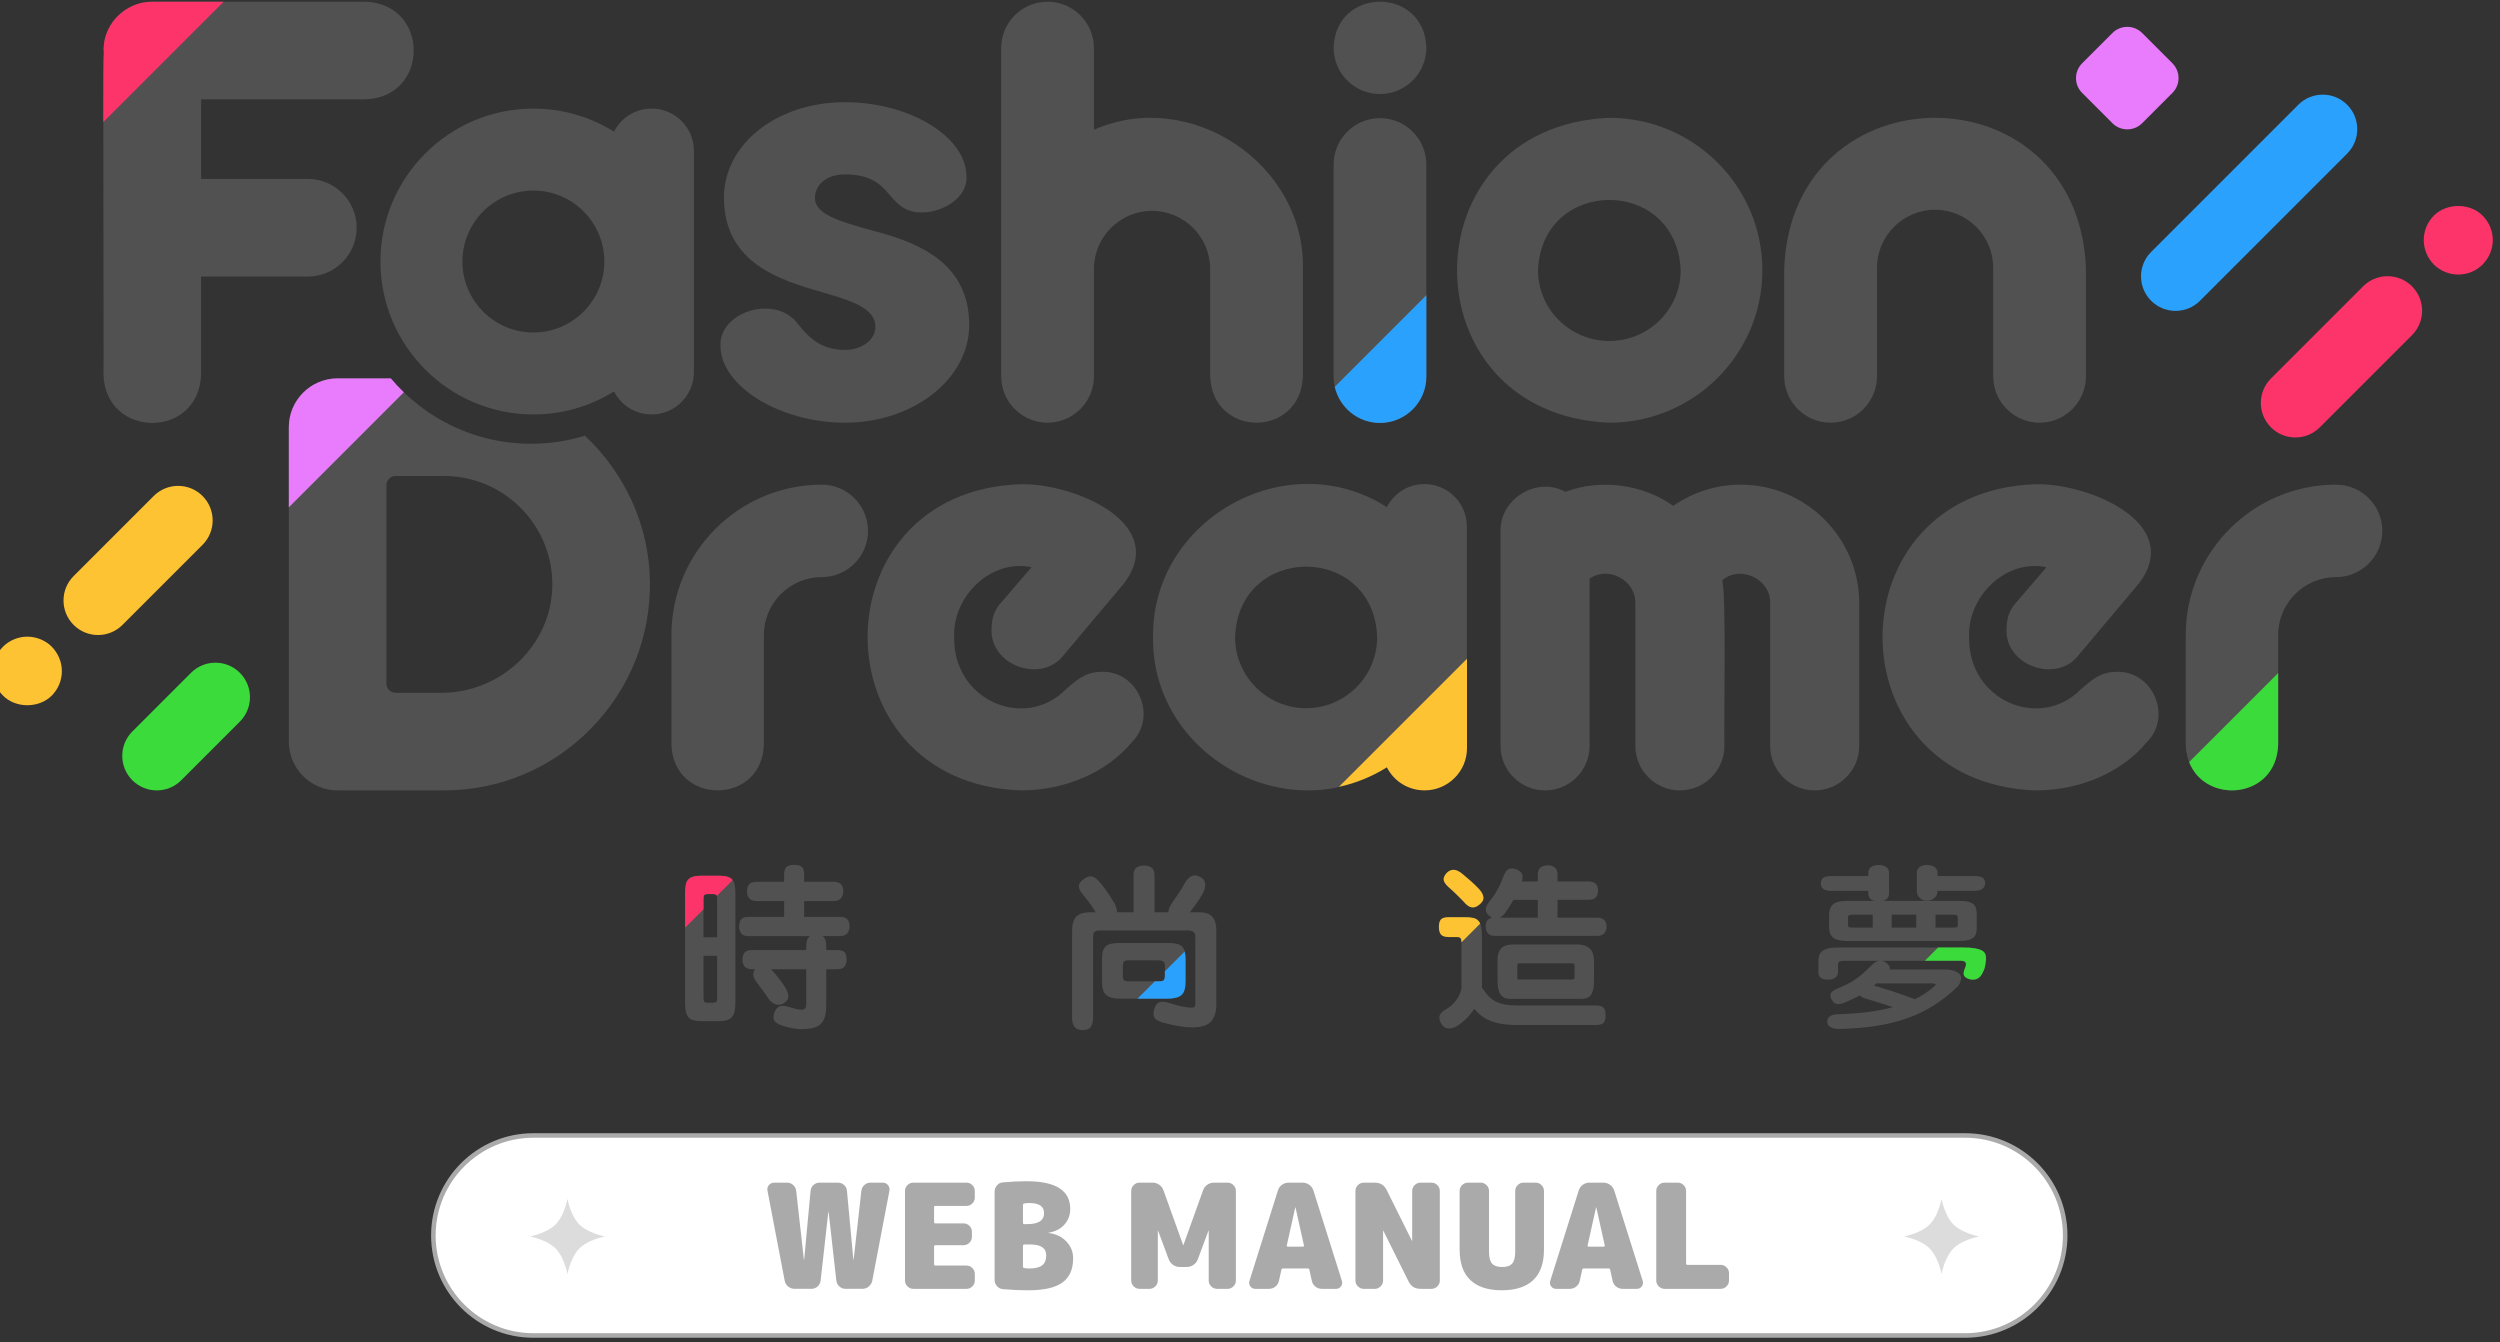 <?xml version="1.0" encoding="utf-8"?>
<!-- Generator: Adobe Illustrator 27.7.0, SVG Export Plug-In . SVG Version: 6.00 Build 0)  -->
<svg version="1.1" id="レイヤー_1" xmlns="http://www.w3.org/2000/svg" xmlns:xlink="http://www.w3.org/1999/xlink" x="0px"
	 y="0px" width="200px" height="107.382px" viewBox="0 0 200 107.382" style="enable-background:new 0 0 200 107.382;"
	 xml:space="preserve">
<rect x="0" y="0" width="200" height="107.382" fill="#333333" stroke="none"/>
<style type="text/css">
	.st0{fill:#FFFFFF;}
	.st1{fill:#AAAAAA;}
	.st2{fill:#DCDCDC;}
	.st3{fill:#515151;}
	.st4{fill:#E97BFD;}
	.st5{fill:#FDC333;}
	.st6{fill:#3ADB3B;}
	.st7{fill:#FD3469;}
	.st8{fill:#2AA2FD;}
</style>
<path class="st0" d="M42.67,106.839c-4.412,0-8-3.589-8-8s3.589-8,8-8h114.545c4.412,0,8.001,3.589,8.001,8c0,4.412-3.589,8-8.001,8
	H42.67z"/>
<path class="st1" d="M157.215,91.02c4.311,0,7.818,3.507,7.818,7.818c0,4.311-3.507,7.818-7.818,7.818H42.67
	c-4.311,0-7.818-3.507-7.818-7.818s3.507-7.818,7.818-7.818H157.215 M157.215,90.657H42.67c-4.519,0-8.182,3.663-8.182,8.182l0,0
	c0,4.519,3.663,8.182,8.182,8.182h114.545c4.519,0,8.182-3.663,8.182-8.182l0,0C165.397,94.32,161.734,90.657,157.215,90.657
	L157.215,90.657z"/>
<g>
	<path class="st1" d="M70.619,94.612c0.17,0,0.31,0.066,0.419,0.198c0.108,0.132,0.147,0.283,0.116,0.454l-1.373,7.191
		c-0.039,0.186-0.132,0.341-0.279,0.465c-0.147,0.124-0.318,0.186-0.512,0.186h-1.35c-0.186,0-0.349-0.062-0.489-0.186
		s-0.221-0.279-0.244-0.465l-0.617-5.504c0-0.008-0.004-0.012-0.012-0.012s-0.012,0.004-0.012,0.012l-0.617,5.504
		c-0.023,0.186-0.105,0.341-0.244,0.465c-0.14,0.124-0.303,0.186-0.489,0.186h-1.35c-0.194,0-0.366-0.062-0.518-0.186
		c-0.151-0.124-0.243-0.279-0.274-0.465l-1.373-7.191c-0.039-0.171-0.002-0.322,0.111-0.454c0.112-0.132,0.254-0.198,0.425-0.198
		h1.024c0.186,0,0.349,0.062,0.489,0.186s0.221,0.279,0.244,0.466l0.617,5.504c0,0.008,0.004,0.012,0.012,0.012
		s0.012-0.004,0.012-0.012l0.512-5.504c0.015-0.186,0.093-0.341,0.233-0.466c0.14-0.124,0.303-0.186,0.489-0.186h1.466
		c0.186,0,0.349,0.062,0.489,0.186s0.217,0.279,0.233,0.466l0.512,5.504c0,0.008,0.004,0.012,0.012,0.012s0.012-0.004,0.012-0.012
		l0.617-5.504c0.023-0.186,0.105-0.341,0.244-0.466c0.14-0.124,0.303-0.186,0.489-0.186H70.619z"/>
	<path class="st1" d="M77.322,94.612c0.178,0,0.333,0.066,0.465,0.198c0.132,0.132,0.198,0.287,0.198,0.465v0.535
		c0,0.178-0.066,0.334-0.198,0.465c-0.132,0.132-0.287,0.198-0.465,0.198h-2.49c-0.07,0-0.105,0.031-0.105,0.093v1.199
		c0,0.07,0.035,0.105,0.105,0.105h2.257c0.178,0,0.333,0.066,0.466,0.198c0.132,0.132,0.198,0.287,0.198,0.465v0.419
		c0,0.178-0.066,0.334-0.198,0.465c-0.132,0.132-0.287,0.198-0.466,0.198h-2.257c-0.07,0-0.105,0.031-0.105,0.093v1.431
		c0,0.07,0.035,0.105,0.105,0.105h2.49c0.178,0,0.333,0.066,0.465,0.198c0.132,0.132,0.198,0.287,0.198,0.466v0.535
		c0,0.179-0.066,0.334-0.198,0.466c-0.132,0.132-0.287,0.198-0.465,0.198h-4.259c-0.179,0-0.334-0.066-0.466-0.198
		c-0.132-0.132-0.198-0.287-0.198-0.466v-7.168c0-0.178,0.066-0.333,0.198-0.465c0.132-0.132,0.287-0.198,0.466-0.198H77.322z"/>
	<path class="st1" d="M83.885,98.638c0.597,0.078,1.074,0.307,1.431,0.687s0.535,0.826,0.535,1.338c0,0.877-0.285,1.523-0.855,1.938
		s-1.488,0.623-2.752,0.623c-0.644,0-1.315-0.031-2.013-0.093c-0.186-0.016-0.343-0.095-0.471-0.238s-0.192-0.312-0.192-0.506
		v-7.052c0-0.186,0.062-0.353,0.186-0.5s0.279-0.229,0.465-0.244c0.659-0.062,1.295-0.093,1.908-0.093
		c2.327,0,3.491,0.737,3.491,2.211c0,0.497-0.157,0.917-0.471,1.263c-0.314,0.345-0.735,0.561-1.263,0.646
		c-0.008,0-0.012,0.004-0.012,0.012C83.873,98.635,83.877,98.638,83.885,98.638z M81.837,96.404v1.42
		c0,0.07,0.035,0.105,0.105,0.105h0.244c0.892,0,1.338-0.291,1.338-0.873c0-0.543-0.388-0.814-1.164-0.814
		c-0.148,0-0.291,0.012-0.431,0.035C81.868,96.292,81.837,96.335,81.837,96.404z M82.36,101.478c0.465,0,0.805-0.085,1.018-0.256
		c0.213-0.17,0.32-0.434,0.32-0.791c0-0.582-0.427-0.873-1.28-0.873h-0.477c-0.07,0-0.105,0.035-0.105,0.105v1.652
		c0,0.07,0.031,0.113,0.093,0.128C82.069,101.466,82.213,101.478,82.36,101.478z"/>
	<path class="st1" d="M98.209,94.612c0.178,0,0.333,0.066,0.465,0.198c0.132,0.132,0.198,0.287,0.198,0.465v7.168
		c0,0.179-0.066,0.334-0.198,0.466c-0.132,0.132-0.287,0.198-0.465,0.198H97.36c-0.179,0-0.334-0.066-0.466-0.198
		c-0.131-0.132-0.197-0.287-0.197-0.466v-3.98c0-0.008-0.004-0.012-0.011-0.012c-0.008,0-0.012,0.004-0.012,0.012l-0.849,2.281
		c-0.07,0.186-0.186,0.336-0.349,0.448c-0.163,0.113-0.346,0.169-0.547,0.169h-0.535c-0.202,0-0.384-0.056-0.547-0.169
		c-0.163-0.112-0.279-0.262-0.349-0.448l-0.849-2.281c0-0.008-0.004-0.012-0.012-0.012s-0.012,0.004-0.012,0.012v3.98
		c0,0.179-0.066,0.334-0.198,0.466c-0.132,0.132-0.287,0.198-0.465,0.198h-0.803c-0.179,0-0.334-0.066-0.466-0.198
		c-0.132-0.132-0.198-0.287-0.198-0.466v-7.168c0-0.178,0.066-0.333,0.198-0.465c0.132-0.132,0.287-0.198,0.466-0.198h1.036
		c0.202,0,0.384,0.056,0.547,0.169c0.163,0.113,0.275,0.262,0.337,0.448l1.571,4.375c0,0.008,0.004,0.012,0.012,0.012
		s0.012-0.004,0.012-0.012l1.571-4.375c0.062-0.186,0.175-0.335,0.337-0.448c0.163-0.112,0.345-0.169,0.547-0.169H98.209z"/>
	<path class="st1" d="M105.074,95.241l2.281,7.238c0.047,0.155,0.021,0.299-0.076,0.431c-0.097,0.132-0.227,0.198-0.39,0.198h-1.14
		c-0.194,0-0.366-0.06-0.518-0.18c-0.151-0.12-0.246-0.273-0.285-0.46l-0.198-0.896c-0.016-0.062-0.054-0.093-0.116-0.093h-1.99
		c-0.078,0-0.12,0.031-0.128,0.093l-0.198,0.896c-0.039,0.186-0.134,0.339-0.285,0.46c-0.151,0.12-0.324,0.18-0.518,0.18h-1.094
		c-0.163,0-0.293-0.066-0.39-0.198c-0.097-0.132-0.122-0.275-0.076-0.431l2.281-7.238c0.054-0.186,0.161-0.338,0.32-0.454
		c0.159-0.116,0.339-0.175,0.541-0.175h1.117c0.194,0,0.37,0.058,0.529,0.175C104.902,94.903,105.012,95.055,105.074,95.241z
		 M103.026,99.732h1.21c0.023,0,0.044-0.01,0.064-0.029c0.019-0.019,0.025-0.041,0.017-0.064l-0.675-3.037
		c0-0.008-0.004-0.012-0.012-0.012s-0.012,0.004-0.012,0.012l-0.675,3.037c-0.008,0.023-0.002,0.045,0.017,0.064
		C102.982,99.723,103.003,99.732,103.026,99.732z"/>
	<path class="st1" d="M114.523,94.612c0.178,0,0.333,0.066,0.465,0.198c0.132,0.132,0.198,0.287,0.198,0.465v7.168
		c0,0.179-0.066,0.334-0.198,0.466c-0.132,0.132-0.287,0.198-0.465,0.198h-0.885c-0.442,0-0.76-0.198-0.954-0.593l-2.013-4.05
		c0-0.008-0.004-0.012-0.012-0.012s-0.012,0.004-0.012,0.012v3.98c0,0.179-0.066,0.334-0.198,0.466
		c-0.132,0.132-0.287,0.198-0.466,0.198h-0.884c-0.179,0-0.334-0.066-0.466-0.198c-0.132-0.132-0.198-0.287-0.198-0.466v-7.168
		c0-0.178,0.066-0.333,0.198-0.465c0.132-0.132,0.287-0.198,0.466-0.198h0.884c0.442,0,0.76,0.198,0.954,0.593l2.013,4.05
		c0,0.008,0.004,0.012,0.012,0.012c0.007,0,0.012-0.004,0.012-0.012v-3.98c0-0.178,0.066-0.333,0.198-0.465
		c0.132-0.132,0.287-0.198,0.465-0.198h0.886C114.523,94.613,114.523,94.612,114.523,94.612z"/>
	<path class="st1" d="M122.854,94.612c0.178,0,0.333,0.066,0.466,0.198c0.132,0.132,0.198,0.287,0.198,0.465v4.689
		c0,1.086-0.287,1.901-0.861,2.444s-1.412,0.814-2.513,0.814s-1.939-0.271-2.513-0.814s-0.861-1.357-0.861-2.444v-4.689
		c0-0.178,0.066-0.333,0.198-0.465c0.132-0.132,0.287-0.198,0.466-0.198h1.024c0.178,0,0.333,0.066,0.465,0.198
		c0.132,0.132,0.198,0.287,0.198,0.465v4.864c0,0.45,0.081,0.766,0.244,0.949c0.163,0.182,0.43,0.273,0.803,0.273
		c0.372,0,0.64-0.091,0.803-0.273s0.244-0.498,0.244-0.949v-4.864c0-0.178,0.066-0.333,0.198-0.465
		c0.132-0.132,0.287-0.198,0.466-0.198H122.854z"/>
	<path class="st1" d="M129.138,95.241l2.281,7.238c0.047,0.155,0.021,0.299-0.076,0.431c-0.097,0.132-0.227,0.198-0.39,0.198h-1.14
		c-0.194,0-0.366-0.06-0.518-0.18c-0.151-0.12-0.246-0.273-0.285-0.46l-0.198-0.896c-0.016-0.062-0.054-0.093-0.116-0.093h-1.99
		c-0.078,0-0.12,0.031-0.128,0.093l-0.198,0.896c-0.039,0.186-0.134,0.339-0.285,0.46c-0.151,0.12-0.324,0.18-0.518,0.18h-1.094
		c-0.163,0-0.293-0.066-0.39-0.198c-0.097-0.132-0.122-0.275-0.076-0.431l2.281-7.238c0.054-0.186,0.161-0.338,0.32-0.454
		c0.159-0.116,0.339-0.175,0.541-0.175h1.117c0.194,0,0.37,0.058,0.529,0.175C128.966,94.903,129.076,95.055,129.138,95.241z
		 M127.09,99.732h1.21c0.023,0,0.044-0.01,0.064-0.029c0.019-0.019,0.025-0.041,0.017-0.064l-0.675-3.037
		c0-0.008-0.004-0.012-0.012-0.012s-0.012,0.004-0.012,0.012l-0.675,3.037c-0.008,0.023-0.002,0.045,0.017,0.064
		C127.045,99.723,127.067,99.732,127.09,99.732z"/>
	<path class="st1" d="M137.656,101.187c0.179,0,0.333,0.066,0.466,0.198c0.132,0.132,0.198,0.287,0.198,0.465v0.593
		c0,0.179-0.066,0.334-0.198,0.466s-0.287,0.198-0.466,0.198h-4.491c-0.179,0-0.334-0.066-0.466-0.198
		c-0.132-0.132-0.198-0.287-0.198-0.466v-7.168c0-0.178,0.066-0.333,0.198-0.465c0.132-0.132,0.287-0.198,0.466-0.198h1.059
		c0.178,0,0.333,0.066,0.465,0.198c0.132,0.132,0.198,0.287,0.198,0.465v5.807c0,0.07,0.035,0.105,0.104,0.105H137.656z"/>
</g>
<path class="st2" d="M46.352,97.962c-0.472-0.472-0.794-1.296-0.955-2.045c-0.16,0.75-0.483,1.574-0.955,2.046
	c-0.472,0.471-1.296,0.794-2.045,0.955c0.75,0.16,1.574,0.483,2.045,0.955c0.472,0.472,0.794,1.296,0.955,2.045
	c0.16-0.75,0.483-1.574,0.954-2.046c0.472-0.472,1.296-0.794,2.045-0.955C47.647,98.757,46.823,98.434,46.352,97.962z"/>
<path class="st2" d="M156.279,97.962c-0.472-0.472-0.794-1.296-0.955-2.045c-0.16,0.75-0.483,1.574-0.955,2.046
	c-0.472,0.471-1.296,0.794-2.045,0.955c0.75,0.16,1.574,0.483,2.045,0.955c0.472,0.472,0.794,1.296,0.955,2.045
	c0.16-0.75,0.483-1.574,0.954-2.046c0.472-0.472,1.296-0.794,2.045-0.955C157.575,98.757,156.751,98.434,156.279,97.962z"/>
<g>
	<g>
		<path class="st3" d="M139.248,38.773c-1.942,0-3.811,0.599-5.389,1.693c-2.367-1.706-5.825-2.192-8.627-1.118
			c-2.263-1.264-5.257,0.546-5.188,3.152c0,0,0,17.17,0,17.17c0,1.967,1.595,3.562,3.562,3.562c1.967,0,3.562-1.595,3.562-3.562
			V46.292c1.499-1.053,3.709,0.135,3.661,1.97c0,0,0,11.407,0,11.407c0,1.967,1.595,3.562,3.562,3.562
			c1.967,0,3.562-1.595,3.562-3.562c-0.059-1.3,0.169-12.236-0.181-13.24c1.464-1.266,3.897-0.101,3.842,1.833
			c0,0,0,11.407,0,11.407c0,1.967,1.595,3.562,3.562,3.562c1.967,0,3.562-1.595,3.562-3.562V48.263
			C148.738,43.03,144.481,38.773,139.248,38.773z"/>
		<path class="st3" d="M65.743,38.773c-6.632,0-12.028,5.396-12.028,12.028v8.766c0.154,4.883,7.24,4.889,7.395,0
			c0,0,0-8.766,0-8.766c0-2.555,2.079-4.634,4.633-4.634c2.039,0,3.698-1.658,3.698-3.697C69.44,40.431,67.782,38.773,65.743,38.773
			z"/>
		<path class="st3" d="M88.104,53.746c-1.367,0.02-1.996,0.709-2.809,1.373c-3.269,3.367-9.048,0.937-8.961-4.138
			c-0.15-3.259,2.94-6.294,6.186-5.603l-2.379,2.772c-0.54,0.553-0.814,1.281-0.814,2.154c-0.165,2.94,4.03,4.427,5.783,2.085
			l4.817-5.725c3.649-4.839-4.098-8.033-8.288-7.923c-16.318,0.546-16.298,23.902-0.001,24.492c3.572,0.004,6.913-1.446,8.907-3.856
			C92.62,57.336,91.036,53.634,88.104,53.746z"/>
		<path class="st3" d="M169.3,53.746c-1.367,0.02-1.996,0.709-2.809,1.373c-3.269,3.367-9.048,0.937-8.961-4.138
			c-0.15-3.259,2.94-6.294,6.186-5.603l-2.379,2.772c-0.54,0.553-0.814,1.281-0.814,2.154c-0.165,2.94,4.03,4.427,5.783,2.085
			l4.817-5.725c3.649-4.839-4.097-8.033-8.288-7.923c-16.318,0.546-16.298,23.902-0.002,24.492c3.572,0.004,6.913-1.446,8.907-3.856
			C173.816,57.336,172.233,53.634,169.3,53.746z"/>
		<g>
			<path class="st3" d="M46.791,34.854c-1.364,0.42-2.812,0.648-4.313,0.648c-4.499,0-8.527-2.038-11.213-5.233H27.01
				c-2.153,0-3.904,1.751-3.904,3.904v25.155c0,2.153,1.752,3.904,3.904,3.904h8.503c4.442,0,8.611-1.748,11.738-4.922
				c3.125-3.173,4.809-7.37,4.742-11.815C51.923,41.929,49.928,37.805,46.791,34.854z M35.317,55.424h-3.667
				c-0.406,0-0.737-0.331-0.737-0.737V38.814c0-0.406,0.33-0.736,0.737-0.736h3.863c2.361,0,4.571,0.937,6.221,2.635
				c1.649,1.7,2.519,3.937,2.449,6.301C44.045,51.651,40.068,55.424,35.317,55.424z"/>
			<g>
				<path class="st4" d="M31.265,30.27H27.01c-2.153,0-3.904,1.751-3.904,3.904v6.411l9.2-9.2
					C31.94,31.031,31.592,30.659,31.265,30.27z"/>
			</g>
		</g>
		<g>
			<path class="st3" d="M113.962,38.727c-1.292,0-2.445,0.723-3.015,1.844c-7.954-5.1-18.826,0.945-18.703,10.402
				c-0.123,9.456,10.75,15.504,18.703,10.402c1.563,3.125,6.421,1.979,6.402-1.543c0,0,0-17.72,0-17.72
				C117.348,40.246,115.829,38.727,113.962,38.727z M104.49,56.657c-3.134,0-5.683-2.55-5.683-5.684
				c0.267-7.522,11.101-7.519,11.367,0C110.174,54.107,107.624,56.657,104.49,56.657z"/>
			<g>
				<path class="st5" d="M113.97,63.23c1.869,0,3.389-1.52,3.389-3.389v-7.139l-10.242,10.242c1.352-0.296,2.647-0.819,3.835-1.559
					C111.523,62.507,112.676,63.23,113.97,63.23z"/>
			</g>
		</g>
		<g>
			<path class="st3" d="M186.886,38.773c-6.632,0-12.028,5.396-12.028,12.028v8.766c0.154,4.883,7.24,4.889,7.395,0
				c0,0,0-8.766,0-8.766c0-2.555,2.079-4.634,4.633-4.634c2.039,0,3.698-1.658,3.698-3.697
				C190.584,40.431,188.926,38.773,186.886,38.773z"/>
			<g>
				<path class="st6" d="M182.253,59.567c0,0,0-3.193,0-5.726l-7.121,7.121C176.452,64.392,182.114,63.934,182.253,59.567z"/>
			</g>
		</g>
		<g>
			<path class="st3" d="M28.534,18.219c0-2.154-1.751-3.905-3.903-3.905h-8.543V7.945H29.23c5.155-0.162,5.161-7.644,0-7.808
				c0,0-17.046,0-17.046,0C9.965,0.126,8.106,2.058,8.305,4.285C8.21,4.624,8.32,29.635,8.279,29.966
				c0.162,5.154,7.644,5.162,7.808,0c0,0,0-7.843,0-7.843h8.543C26.783,22.123,28.534,20.372,28.534,18.219z"/>
			<g>
				<path class="st7" d="M12.184,0.137C9.965,0.126,8.106,2.058,8.305,4.285c-0.028,0.1-0.038,2.349-0.04,5.477l9.625-9.625
					C14.751,0.137,12.184,0.137,12.184,0.137z"/>
			</g>
		</g>
		<path class="st3" d="M163.165,33.816c2.046,0,3.71-1.664,3.71-3.709v-8.676c-0.662-16.008-23.476-16.007-24.137,0
			c0,0,0,8.676,0,8.676c0,2.045,1.664,3.709,3.71,3.709c2.046,0,3.71-1.664,3.71-3.709v-8.676c0-2.563,2.085-4.649,4.649-4.649
			c2.563,0,4.65,2.086,4.65,4.649v8.676C159.456,32.152,161.119,33.816,163.165,33.816z"/>
		<path class="st3" d="M83.804,33.816c2.046,0,3.71-1.664,3.71-3.71v-8.588c0-2.563,2.085-4.649,4.649-4.649
			c2.563,0,4.65,2.086,4.65,4.649v8.588c0.085,2.45,1.893,3.707,3.703,3.71c1.814,0.003,3.629-1.251,3.716-3.71c0,0,0-8.588,0-8.588
			c0.185-8.435-9.048-14.531-16.718-11.135V3.846c0-2.045-1.664-3.709-3.709-3.709c-2.046,0-3.71,1.664-3.71,3.709v17.667
			c-0.001,0.005,0,8.588,0,8.594C80.094,32.152,81.758,33.816,83.804,33.816z"/>
		<path class="st3" d="M140.991,21.621c0-6.724-5.493-12.195-12.244-12.195c-16.245,0.671-16.24,23.722,0,24.39
			C135.498,33.816,140.991,28.345,140.991,21.621z M128.747,27.278c-3.147,0-5.707-2.537-5.707-5.657
			c0.313-7.504,11.102-7.502,11.414,0C134.453,24.741,131.893,27.278,128.747,27.278z"/>
		<path class="st3" d="M52.132,33.155c-1.291,0-2.442-0.722-3.012-1.842c-1.936,1.206-4.156,1.842-6.45,1.842
			c-6.746,0-12.234-5.488-12.234-12.234c0-6.745,5.488-12.233,12.234-12.233c2.294,0,4.514,0.636,6.45,1.842
			c0.57-1.12,1.721-1.842,3.012-1.842c1.865,0,3.383,1.517,3.383,3.382v17.702C55.514,31.637,53.997,33.155,52.132,33.155z
			 M42.67,15.244c-3.131,0-5.677,2.547-5.677,5.677c0,3.131,2.546,5.678,5.677,5.678s5.678-2.547,5.678-5.678
			C48.348,17.791,45.801,15.244,42.67,15.244z"/>
		<g>
			<path class="st3" d="M110.398,33.834c2.045,0,3.709-1.664,3.709-3.709V13.16c0-2.045-1.664-3.709-3.709-3.709
				c-2.046,0-3.71,1.664-3.71,3.709v16.965C106.688,32.17,108.352,33.834,110.398,33.834z"/>
			<path class="st3" d="M110.398,7.524c2.049,0,3.71-1.661,3.71-3.71c-0.151-4.904-7.269-4.902-7.419,0
				C106.688,5.863,108.349,7.524,110.398,7.524z"/>
			<g>
				<path class="st8" d="M110.398,33.834c2.045,0,3.709-1.664,3.709-3.709v-6.506l-7.325,7.325
					C107.157,32.596,108.634,33.834,110.398,33.834z"/>
			</g>
		</g>
		<path class="st3" d="M67.587,33.816c-5.207,0-9.948-2.933-9.948-6.153c-0.029-0.684,0.235-1.334,0.765-1.868
			c0.689-0.694,1.739-1.108,2.812-1.108c1.092,0,2.011,0.426,2.59,1.198c0.767,0.934,1.731,2.109,3.782,2.109
			c1.371,0,2.446-0.812,2.446-1.848c0-1.446-1.824-2.076-4.209-2.751c-3.339-0.969-7.908-2.295-7.908-7.595
			c0-4.276,4.248-7.625,9.671-7.625c5.182,0,9.727,2.768,9.727,5.923c0.049,0.6-0.187,1.203-0.682,1.721
			c-0.684,0.715-1.812,1.177-2.872,1.177c-1.004,0-1.59-0.303-2.332-1.111c-0.739-0.804-1.369-1.933-3.842-1.933
			c-1.567,0-2.389,0.93-2.389,1.848c-0.049,1.287,1.808,1.887,4.646,2.658c3.802,0.984,7.693,2.652,7.693,7.551
			C77.535,30.313,73.072,33.816,67.587,33.816z"/>
	</g>
	<g>
		<g>
			<path class="st3" d="M95.866,72.98c0.532,0,0.906,0.12,1.12,0.36c0.215,0.24,0.322,0.609,0.322,1.107v5.883
				c0,0.616-0.142,1.08-0.427,1.393c-0.285,0.312-0.787,0.469-1.506,0.469c-0.299,0-0.644-0.032-1.036-0.095
				c-0.392-0.063-0.84-0.163-1.345-0.299c-0.327-0.1-0.539-0.227-0.637-0.381c-0.098-0.154-0.105-0.376-0.021-0.665
				c0.074-0.272,0.191-0.453,0.35-0.544c0.159-0.091,0.425-0.086,0.798,0.014c0.448,0.145,0.822,0.247,1.12,0.306
				c0.299,0.059,0.541,0.088,0.728,0.088c0.112,0,0.189-0.025,0.231-0.074c0.042-0.05,0.063-0.12,0.063-0.211v-5.38
				c0-0.181-0.047-0.312-0.14-0.394c-0.093-0.082-0.271-0.122-0.532-0.122h-6.919c-0.215,0-0.367,0.032-0.455,0.095
				s-0.133,0.204-0.133,0.421v6.467c0,0.308-0.061,0.551-0.182,0.727c-0.122,0.176-0.341,0.265-0.659,0.265
				c-0.299,0-0.514-0.089-0.644-0.265c-0.131-0.176-0.196-0.419-0.196-0.727v-6.969c0-0.498,0.108-0.867,0.322-1.107
				c0.215-0.24,0.602-0.36,1.163-0.36h0.406c-0.187-0.307-0.355-0.561-0.504-0.761c-0.15-0.199-0.304-0.394-0.462-0.584
				c-0.252-0.29-0.381-0.534-0.385-0.734c-0.005-0.199,0.128-0.394,0.399-0.584c0.243-0.172,0.458-0.24,0.644-0.204
				c0.187,0.036,0.392,0.186,0.616,0.449c0.187,0.209,0.367,0.435,0.539,0.679c0.173,0.244,0.39,0.584,0.651,1.019
				c0.149,0.281,0.219,0.521,0.21,0.72h1.317v-2.948c0-0.308,0.077-0.516,0.231-0.625c0.154-0.108,0.357-0.163,0.609-0.163
				c0.233,0,0.432,0.055,0.595,0.163c0.163,0.109,0.245,0.317,0.245,0.625v2.948h1.106c0-0.118,0.028-0.24,0.084-0.367
				c0.056-0.127,0.131-0.258,0.224-0.394c0.205-0.299,0.387-0.566,0.546-0.801c0.159-0.236,0.308-0.485,0.449-0.747
				c0.159-0.299,0.35-0.496,0.574-0.591c0.224-0.095,0.453-0.065,0.687,0.089c0.224,0.108,0.35,0.281,0.378,0.516
				c0.028,0.236-0.038,0.503-0.196,0.801c-0.14,0.254-0.296,0.503-0.469,0.747c-0.173,0.244-0.357,0.494-0.553,0.747H95.866z
				 M94.844,78.536c0,0.525-0.112,0.883-0.336,1.073c-0.224,0.19-0.602,0.285-1.135,0.285h-3.74c-0.532,0-0.91-0.095-1.134-0.285
				c-0.224-0.19-0.336-0.548-0.336-1.073v-1.861c0-0.254,0.028-0.462,0.084-0.625s0.142-0.29,0.259-0.381s0.268-0.152,0.455-0.183
				c0.187-0.032,0.411-0.048,0.672-0.048h3.74c0.261,0,0.485,0.016,0.672,0.048c0.187,0.032,0.338,0.093,0.455,0.183
				c0.117,0.091,0.203,0.217,0.259,0.381c0.056,0.163,0.084,0.371,0.084,0.625V78.536z M93.191,77.232
				c0-0.154-0.047-0.261-0.14-0.319c-0.093-0.059-0.229-0.088-0.406-0.088H90.25c-0.168,0-0.28,0.036-0.336,0.108
				c-0.056,0.073-0.084,0.195-0.084,0.367v0.747c0,0.19,0.033,0.315,0.098,0.374s0.205,0.088,0.42,0.088h2.339
				c0.215,0,0.352-0.032,0.413-0.095c0.061-0.063,0.091-0.195,0.091-0.394V77.232z"/>
			<g>
				<path class="st8" d="M93.191,78.02c0,0.199-0.03,0.331-0.091,0.394c-0.061,0.064-0.199,0.095-0.413,0.095h-0.304l-1.386,1.386
					h2.376c0.532,0,0.91-0.095,1.134-0.285c0.224-0.19,0.336-0.548,0.336-1.073v-1.861c0-0.223-0.026-0.405-0.069-0.558
					l-1.584,1.584V78.02z"/>
			</g>
		</g>
		<g>
			<path class="st3" d="M128.444,81.213c0,0.308-0.056,0.516-0.168,0.625c-0.112,0.108-0.322,0.163-0.63,0.163h-6.219
				c-0.495,0-0.922-0.03-1.281-0.088c-0.36-0.059-0.675-0.145-0.946-0.258c-0.271-0.114-0.506-0.249-0.707-0.408
				c-0.201-0.159-0.385-0.338-0.553-0.537c-0.374,0.571-0.826,1.023-1.358,1.359c-0.243,0.153-0.479,0.224-0.707,0.21
				c-0.229-0.014-0.409-0.125-0.539-0.333c-0.159-0.235-0.217-0.453-0.175-0.652c0.042-0.199,0.24-0.398,0.596-0.597
				c0.14-0.082,0.28-0.188,0.42-0.319c0.14-0.131,0.266-0.278,0.378-0.442s0.201-0.33,0.266-0.503
				c0.065-0.172,0.098-0.34,0.098-0.503v-3.559c0-0.154-0.026-0.261-0.077-0.319c-0.051-0.059-0.147-0.088-0.287-0.088h-0.644
				c-0.308,0-0.518-0.066-0.63-0.197c-0.112-0.131-0.168-0.337-0.168-0.618c0-0.281,0.056-0.48,0.168-0.598
				c0.112-0.118,0.322-0.176,0.63-0.176h1.302c0.261,0,0.479,0.02,0.652,0.061c0.172,0.04,0.31,0.118,0.413,0.231
				c0.102,0.114,0.175,0.27,0.217,0.469c0.042,0.199,0.063,0.453,0.063,0.761v3.722c0,0.073,0,0.138,0,0.197
				s-0.005,0.115-0.014,0.17c0.187,0.29,0.371,0.528,0.553,0.713c0.182,0.185,0.383,0.333,0.602,0.441
				c0.22,0.109,0.467,0.186,0.743,0.231c0.275,0.045,0.604,0.068,0.987,0.068h6.219c0.308,0,0.518,0.059,0.63,0.176
				C128.388,80.733,128.444,80.932,128.444,81.213z M118.317,72.396c-0.215,0.172-0.422,0.233-0.623,0.183
				c-0.201-0.05-0.409-0.206-0.623-0.469c-0.112-0.118-0.215-0.221-0.308-0.312c-0.093-0.09-0.184-0.181-0.273-0.272
				s-0.185-0.181-0.287-0.272c-0.103-0.091-0.22-0.195-0.35-0.312c-0.205-0.19-0.324-0.369-0.357-0.537
				c-0.033-0.167,0.049-0.36,0.245-0.577c0.168-0.163,0.35-0.245,0.546-0.245c0.196,0,0.425,0.104,0.686,0.312
				c0.261,0.217,0.493,0.414,0.693,0.591c0.201,0.177,0.422,0.392,0.665,0.646c0.205,0.227,0.319,0.444,0.343,0.652
				c0.023,0.208-0.1,0.417-0.371,0.625L118.317,72.396z M127.813,73.414c0.224,0,0.399,0.064,0.525,0.19
				c0.126,0.127,0.189,0.308,0.189,0.544c0,0.217-0.063,0.392-0.189,0.523c-0.126,0.131-0.301,0.197-0.525,0.197h-8.291
				c-0.196,0-0.357-0.068-0.483-0.204c-0.126-0.136-0.189-0.317-0.189-0.543c0-0.408,0.173-0.639,0.518-0.693
				c-0.028-0.018-0.056-0.034-0.084-0.048c-0.028-0.013-0.056-0.034-0.084-0.061c-0.196-0.153-0.308-0.324-0.336-0.509
				s0.065-0.41,0.28-0.673c0.131-0.163,0.248-0.319,0.35-0.469c0.103-0.149,0.199-0.303,0.287-0.462
				c0.089-0.158,0.173-0.326,0.252-0.503c0.079-0.176,0.156-0.369,0.231-0.577c0.121-0.317,0.266-0.516,0.434-0.598
				c0.168-0.081,0.378-0.072,0.63,0.027c0.243,0.1,0.39,0.231,0.441,0.394c0.051,0.163,0.044,0.353-0.021,0.57h1.275v-0.53
				c0-0.28,0.074-0.477,0.224-0.591c0.149-0.113,0.341-0.17,0.574-0.17c0.224,0,0.411,0.057,0.56,0.17
				c0.149,0.114,0.224,0.311,0.224,0.591v0.53h2.479c0.243,0,0.429,0.057,0.56,0.17c0.131,0.114,0.196,0.301,0.196,0.564
				c0,0.489-0.252,0.733-0.756,0.733h-2.479v1.426H127.813z M127.519,78.468c0,0.517-0.077,0.886-0.231,1.107
				c-0.154,0.222-0.409,0.333-0.763,0.333h-5.714c-0.355,0-0.612-0.118-0.77-0.353c-0.159-0.235-0.238-0.611-0.238-1.128v-1.644
				c0-0.253,0.035-0.46,0.105-0.618c0.07-0.159,0.163-0.283,0.28-0.374s0.252-0.152,0.406-0.183s0.32-0.048,0.497-0.048h5.154
				c0.355,0,0.656,0.1,0.903,0.299c0.247,0.199,0.371,0.552,0.371,1.06V78.468z M120.516,72.885c-0.168,0.263-0.35,0.44-0.546,0.53
				h3.053v-1.426h-1.947c-0.074,0.136-0.156,0.274-0.245,0.415C120.743,72.543,120.638,72.704,120.516,72.885z M121.385,78.143
				c0,0.1,0.009,0.161,0.028,0.183c0.018,0.023,0.051,0.034,0.098,0.034h4.272c0.084,0,0.135-0.018,0.154-0.055
				c0.019-0.036,0.028-0.104,0.028-0.204v-0.815c0-0.081-0.009-0.138-0.028-0.17c-0.019-0.032-0.07-0.048-0.154-0.048h-4.244
				c-0.065,0-0.108,0.014-0.126,0.041c-0.019,0.027-0.028,0.1-0.028,0.217V78.143z"/>
			<g>
				<path class="st5" d="M118.675,71.784c-0.023-0.208-0.138-0.426-0.343-0.652c-0.243-0.254-0.465-0.469-0.665-0.646
					c-0.201-0.176-0.432-0.374-0.693-0.591c-0.261-0.208-0.49-0.312-0.686-0.312c-0.196,0-0.378,0.082-0.546,0.245
					c-0.196,0.217-0.278,0.41-0.245,0.577c0.033,0.168,0.152,0.346,0.357,0.537c0.131,0.118,0.247,0.222,0.35,0.312
					c0.102,0.091,0.198,0.181,0.287,0.272c0.089,0.091,0.18,0.182,0.273,0.272c0.093,0.091,0.196,0.195,0.308,0.312
					c0.215,0.263,0.422,0.419,0.623,0.469c0.201,0.05,0.409-0.011,0.623-0.183l-0.014,0.014
					C118.574,72.201,118.698,71.993,118.675,71.784z"/>
				<path class="st5" d="M118.276,73.666c-0.103-0.113-0.241-0.19-0.413-0.231c-0.173-0.041-0.39-0.061-0.651-0.061h-1.302
					c-0.308,0-0.518,0.059-0.63,0.176c-0.112,0.118-0.168,0.317-0.168,0.598c0,0.281,0.056,0.487,0.168,0.618
					c0.112,0.131,0.322,0.197,0.63,0.197h0.644c0.14,0,0.236,0.029,0.287,0.088c0.051,0.059,0.077,0.165,0.077,0.319v0.016
					l1.497-1.497C118.376,73.803,118.331,73.727,118.276,73.666z"/>
			</g>
		</g>
		<g>
			<path class="st3" d="M58.832,80.194c0,0.281-0.021,0.517-0.063,0.707c-0.042,0.191-0.115,0.345-0.217,0.463
				c-0.103,0.118-0.241,0.202-0.414,0.252c-0.173,0.05-0.386,0.075-0.638,0.075h-1.375c-0.262,0-0.477-0.023-0.645-0.068
				c-0.168-0.046-0.302-0.125-0.4-0.238c-0.098-0.113-0.168-0.268-0.21-0.463c-0.042-0.195-0.063-0.438-0.063-0.728v-8.709
				c0-0.272,0.016-0.499,0.049-0.68c0.033-0.181,0.098-0.327,0.196-0.436c0.098-0.109,0.232-0.188,0.4-0.238
				c0.168-0.05,0.393-0.075,0.673-0.075h1.375c0.281,0,0.507,0.025,0.68,0.075c0.173,0.05,0.309,0.131,0.407,0.245
				c0.098,0.114,0.163,0.261,0.196,0.442c0.033,0.181,0.049,0.404,0.049,0.667V80.194z M56.279,74.983h1.094v-3.075
				c0-0.154-0.021-0.256-0.063-0.306c-0.042-0.05-0.129-0.075-0.26-0.075h-0.449c-0.122,0-0.206,0.025-0.253,0.075
				c-0.047,0.05-0.07,0.152-0.07,0.306V74.983z M57.373,76.466h-1.094v3.374c0,0.154,0.023,0.256,0.07,0.306
				c0.047,0.05,0.131,0.075,0.253,0.075h0.435c0.131,0,0.22-0.025,0.266-0.075c0.047-0.05,0.07-0.152,0.07-0.306V76.466z
				 M62.76,80.222c-0.243,0.163-0.477,0.206-0.702,0.129c-0.224-0.077-0.412-0.224-0.561-0.442
				c-0.094-0.136-0.175-0.254-0.245-0.354c-0.07-0.1-0.14-0.197-0.21-0.292c-0.07-0.095-0.145-0.195-0.224-0.299
				c-0.08-0.104-0.175-0.234-0.288-0.388c-0.159-0.218-0.248-0.408-0.267-0.571c-0.019-0.163,0.033-0.318,0.154-0.463h-0.252
				c-0.271,0-0.468-0.075-0.589-0.224c-0.122-0.15-0.182-0.329-0.182-0.538c0-0.227,0.054-0.413,0.161-0.558
				c0.107-0.145,0.311-0.218,0.61-0.218H64.5v-0.327c0-0.39,0.103-0.653,0.309-0.789h-4.924c-0.29,0-0.489-0.075-0.596-0.224
				c-0.108-0.15-0.161-0.329-0.161-0.538c0-0.227,0.049-0.413,0.147-0.558c0.098-0.145,0.302-0.218,0.61-0.218h2.848v-1.266H60.53
				c-0.271,0-0.468-0.075-0.589-0.225c-0.122-0.15-0.182-0.329-0.182-0.537c0-0.227,0.054-0.413,0.161-0.558
				c0.107-0.145,0.311-0.218,0.61-0.218h2.202v-0.612c0-0.29,0.068-0.488,0.204-0.592c0.135-0.104,0.339-0.157,0.61-0.157
				c0.262,0,0.458,0.052,0.589,0.157c0.131,0.104,0.196,0.302,0.196,0.592v0.612h2.357c0.271,0,0.468,0.064,0.589,0.191
				c0.122,0.127,0.182,0.322,0.182,0.585c0,0.209-0.061,0.388-0.182,0.537c-0.122,0.15-0.318,0.225-0.589,0.225h-2.357v1.266h2.862
				c0.271,0,0.468,0.063,0.589,0.19c0.121,0.127,0.182,0.322,0.182,0.585c0,0.209-0.061,0.388-0.182,0.538
				c-0.122,0.15-0.318,0.224-0.589,0.224h-1.389c0.196,0.127,0.295,0.39,0.295,0.789v0.327h0.856c0.299,0,0.502,0.057,0.61,0.17
				c0.107,0.114,0.161,0.315,0.161,0.605c0,0.209-0.054,0.388-0.161,0.538c-0.108,0.15-0.311,0.224-0.61,0.224h-0.856v2.885
				c0,0.363-0.035,0.664-0.105,0.905c-0.07,0.24-0.182,0.435-0.337,0.585c-0.155,0.15-0.358,0.256-0.61,0.32
				c-0.252,0.064-0.566,0.095-0.94,0.095c-0.168,0-0.365-0.016-0.589-0.047c-0.225-0.032-0.515-0.102-0.87-0.211
				c-0.402-0.127-0.643-0.282-0.722-0.463c-0.079-0.181-0.058-0.413,0.063-0.694c0.103-0.218,0.236-0.356,0.4-0.415
				c0.164-0.059,0.409-0.039,0.736,0.061c0.29,0.09,0.524,0.152,0.702,0.184c0.178,0.032,0.316,0.039,0.414,0.021
				c0.098-0.018,0.166-0.064,0.203-0.136c0.037-0.073,0.056-0.172,0.056-0.299v-2.79h-2.82l0.084,0.082
				c0.131,0.145,0.245,0.277,0.343,0.395c0.098,0.118,0.189,0.231,0.274,0.34c0.084,0.109,0.163,0.22,0.238,0.333
				c0.075,0.114,0.154,0.238,0.238,0.374c0.131,0.227,0.201,0.438,0.21,0.633C63.078,79.893,62.975,80.067,62.76,80.222z"/>
			<g>
				<path class="st7" d="M56.279,71.907c0-0.154,0.023-0.256,0.07-0.306c0.047-0.05,0.131-0.075,0.253-0.075h0.449
					c0.131,0,0.217,0.025,0.26,0.075c0.015,0.018,0.027,0.042,0.037,0.073l1.265-1.265c-0.008-0.011-0.017-0.022-0.025-0.032
					c-0.098-0.114-0.234-0.195-0.407-0.245c-0.173-0.05-0.4-0.075-0.68-0.075h-1.375c-0.281,0-0.505,0.025-0.673,0.075
					c-0.168,0.05-0.302,0.129-0.4,0.238c-0.098,0.109-0.164,0.254-0.196,0.436c-0.033,0.182-0.049,0.408-0.049,0.68v2.729
					l1.473-1.473V71.907z"/>
			</g>
		</g>
		<g>
			<path class="st3" d="M146.495,71.268h2.97v0.204c0,0.163,0.044,0.295,0.133,0.394c0.089,0.1,0.208,0.168,0.358,0.204h-2.184
				c-0.552,0-0.931,0.093-1.136,0.279c-0.206,0.186-0.308,0.479-0.308,0.878v0.993c0,0.345,0.107,0.608,0.323,0.789
				c0.215,0.182,0.589,0.272,1.122,0.272h8.922c0.299,0,0.542-0.023,0.73-0.068c0.187-0.045,0.334-0.113,0.442-0.204
				c0.107-0.09,0.18-0.202,0.217-0.333c0.037-0.131,0.056-0.288,0.056-0.469v-1.061c0-0.181-0.019-0.34-0.056-0.476
				c-0.037-0.136-0.108-0.247-0.21-0.334c-0.103-0.086-0.248-0.152-0.435-0.197c-0.187-0.046-0.435-0.068-0.743-0.068h-6.078
				c0.336-0.073,0.505-0.272,0.505-0.599v-1.633c0-0.218-0.077-0.378-0.232-0.483c-0.154-0.104-0.353-0.156-0.596-0.156
				c-0.243,0-0.442,0.052-0.597,0.156c-0.154,0.104-0.231,0.265-0.231,0.483v0.245h-2.97c-0.3,0-0.512,0.048-0.638,0.143
				s-0.19,0.247-0.19,0.456C145.667,71.073,145.942,71.268,146.495,71.268z M154.841,73.173h1.375c0.168,0,0.278,0.016,0.33,0.048
				c0.051,0.032,0.077,0.098,0.077,0.197v0.558c0,0.109-0.023,0.174-0.07,0.197c-0.047,0.023-0.159,0.034-0.336,0.034h-1.375V73.173
				z M151.334,73.173h1.964v1.034h-1.964V73.173z M149.819,73.173v1.034h-1.571c-0.178,0-0.29-0.011-0.336-0.034
				c-0.047-0.023-0.07-0.088-0.07-0.197v-0.558c0-0.1,0.028-0.166,0.084-0.197s0.164-0.048,0.323-0.048H149.819z"/>
			<path class="st3" d="M153.345,71.268c0,0.227,0.077,0.415,0.232,0.565c0.154,0.15,0.344,0.225,0.568,0.225
				c0.243,0,0.446-0.075,0.61-0.225c0.164-0.15,0.246-0.338,0.246-0.565h2.982c0.262,0,0.465-0.054,0.61-0.163
				c0.145-0.109,0.217-0.259,0.217-0.449c0-0.218-0.07-0.367-0.21-0.449c-0.14-0.081-0.346-0.122-0.617-0.122h-2.982v-0.245
				c0-0.218-0.082-0.378-0.246-0.483c-0.163-0.104-0.367-0.156-0.61-0.156c-0.225,0-0.414,0.052-0.568,0.156
				c-0.154,0.104-0.232,0.265-0.232,0.483V71.268z"/>
			<path class="st3" d="M158.825,76.33c-0.047-0.118-0.14-0.215-0.281-0.292c-0.14-0.077-0.332-0.136-0.575-0.177
				c-0.243-0.041-0.561-0.061-0.954-0.061h-10.002c-0.561,0-0.959,0.087-1.192,0.259c-0.234,0.173-0.351,0.44-0.351,0.803v0.939
				c0,0.182,0.061,0.322,0.182,0.422c0.122,0.1,0.318,0.15,0.589,0.15c0.243,0,0.437-0.055,0.582-0.163
				c0.145-0.109,0.217-0.254,0.217-0.435v-0.572c0-0.145,0.037-0.238,0.112-0.279c0.075-0.041,0.21-0.061,0.407-0.061h2.778
				c-0.225,0.036-0.426,0.155-0.603,0.354c-0.234,0.236-0.454,0.445-0.659,0.626c-0.206,0.181-0.414,0.345-0.625,0.49
				c-0.21,0.145-0.435,0.279-0.673,0.401c-0.238,0.122-0.503,0.243-0.793,0.361c-0.308,0.127-0.486,0.263-0.533,0.408
				c-0.047,0.145-0.014,0.308,0.098,0.49c0.103,0.191,0.236,0.299,0.4,0.326c0.163,0.027,0.381-0.013,0.652-0.122l0.014-0.013
				c0.224-0.1,0.435-0.193,0.631-0.279c0.197-0.086,0.383-0.179,0.561-0.279c0.056,0.109,0.187,0.19,0.393,0.245
				c0.421,0.127,0.802,0.243,1.143,0.347c0.341,0.104,0.703,0.224,1.087,0.36c-0.589,0.154-1.232,0.279-1.929,0.374
				s-1.494,0.156-2.392,0.184c-0.337,0.009-0.575,0.064-0.716,0.163s-0.21,0.245-0.21,0.435s0.084,0.333,0.253,0.429
				c0.168,0.095,0.388,0.147,0.659,0.156c1.131-0.027,2.154-0.113,3.065-0.258c0.912-0.145,1.746-0.356,2.504-0.633
				c0.758-0.277,1.454-0.619,2.09-1.027c0.636-0.408,1.244-0.889,1.824-1.442c0.103-0.1,0.18-0.218,0.232-0.354
				c0.051-0.136,0.077-0.254,0.077-0.353c0-0.218-0.122-0.388-0.365-0.51c-0.243-0.122-0.552-0.184-0.926-0.184h-4.433
				c0.037-0.1,0.032-0.188-0.014-0.266c-0.047-0.077-0.122-0.161-0.224-0.252c-0.103-0.09-0.225-0.15-0.365-0.177h6.313
				c0.393,0,0.5,0.195,0.323,0.585c-0.112,0.263-0.138,0.461-0.077,0.592c0.061,0.132,0.218,0.234,0.47,0.307
				c0.467,0.1,0.804-0.068,1.01-0.504c0.112-0.209,0.185-0.411,0.217-0.606c0.033-0.195,0.054-0.356,0.064-0.483
				C158.891,76.588,158.872,76.448,158.825,76.33z M154.476,78.67c0.374,0,0.472,0.073,0.295,0.218
				c-0.468,0.417-0.996,0.767-1.585,1.048c-0.393-0.145-0.732-0.27-1.017-0.374c-0.285-0.104-0.547-0.193-0.786-0.266
				c-0.238-0.072-0.47-0.143-0.694-0.211c-0.225-0.068-0.463-0.143-0.716-0.225h-0.07c0.037-0.036,0.072-0.068,0.105-0.095
				c0.033-0.027,0.068-0.059,0.105-0.095H154.476z"/>
			<g>
				<path class="st6" d="M156.371,76.86h0.504c0.393,0,0.5,0.195,0.323,0.585c-0.112,0.263-0.138,0.461-0.077,0.592
					c0.061,0.132,0.218,0.234,0.47,0.307c0.467,0.1,0.804-0.068,1.01-0.504c0.112-0.209,0.185-0.411,0.217-0.606
					c0.033-0.195,0.054-0.356,0.064-0.483c0.009-0.163-0.01-0.304-0.056-0.422c-0.047-0.118-0.14-0.215-0.281-0.292
					c-0.14-0.077-0.332-0.136-0.575-0.177c-0.243-0.041-0.561-0.061-0.954-0.061h-1.966l-1.061,1.061H156.371z"/>
			</g>
		</g>
	</g>
	<g>
		<g>
			<path class="st6" d="M12.543,63.232c-0.707,0-1.414-0.27-1.953-0.809c-1.079-1.079-1.079-2.828,0-3.907l4.692-4.692
				c1.079-1.078,2.828-1.078,3.907,0c1.079,1.079,1.079,2.828,0,3.907l-4.692,4.692C13.957,62.962,13.25,63.232,12.543,63.232z"/>
		</g>
		<g>
			<path class="st8" d="M174.044,24.871c-0.707,0-1.414-0.27-1.953-0.809c-1.079-1.079-1.079-2.828,0-3.907l11.774-11.774
				c1.079-1.078,2.828-1.078,3.907,0c1.079,1.079,1.079,2.828,0,3.907l-11.774,11.774C175.458,24.601,174.751,24.871,174.044,24.871
				z"/>
		</g>
		<g>
			<path class="st5" d="M14.251,38.87c0.707,0,1.414,0.27,1.953,0.809c1.079,1.079,1.079,2.828,0,3.907l-6.407,6.407
				c-1.079,1.078-2.828,1.078-3.907,0c-1.079-1.079-1.079-2.828,0-3.907l6.407-6.407C12.837,39.139,13.544,38.87,14.251,38.87z"/>
			<path class="st5" d="M2.187,50.933c0.726,0,1.444,0.292,1.957,0.805c0.126,0.126,0.237,0.269,0.339,0.426
				c0.103,0.15,0.19,0.308,0.253,0.474c0.071,0.166,0.126,0.34,0.158,0.513c0.04,0.182,0.055,0.363,0.055,0.545
				c0,0.182-0.016,0.363-0.055,0.537c-0.031,0.182-0.087,0.355-0.158,0.521c-0.063,0.166-0.15,0.323-0.253,0.473
				c-0.103,0.15-0.213,0.292-0.339,0.419c-1.026,1.026-2.881,1.034-3.907,0c-0.513-0.513-0.813-1.224-0.813-1.95
				s0.3-1.436,0.813-1.957C0.75,51.225,1.461,50.933,2.187,50.933z"/>
		</g>
		<g>
			<path class="st7" d="M183.629,34.997c-0.707,0-1.414-0.27-1.953-0.809c-1.079-1.079-1.079-2.828,0-3.907l7.376-7.376
				c1.079-1.078,2.828-1.078,3.907,0c1.079,1.079,1.079,2.828,0,3.907l-7.376,7.376C185.043,34.728,184.336,34.997,183.629,34.997z"
				/>
			<path class="st7" d="M196.662,21.965c-0.726,0-1.444-0.292-1.957-0.805c-0.126-0.126-0.237-0.269-0.339-0.426
				c-0.103-0.15-0.19-0.308-0.253-0.474c-0.071-0.166-0.126-0.34-0.158-0.513c-0.04-0.182-0.055-0.363-0.055-0.545
				c0-0.182,0.016-0.363,0.055-0.537c0.031-0.182,0.087-0.355,0.158-0.521c0.063-0.166,0.15-0.323,0.253-0.473
				c0.103-0.15,0.213-0.292,0.339-0.419c1.026-1.026,2.881-1.034,3.907,0c0.513,0.513,0.813,1.224,0.813,1.95
				c0,0.726-0.3,1.436-0.813,1.957C198.099,21.673,197.388,21.965,196.662,21.965z"/>
		</g>
		<path class="st4" d="M173.79,5.059l-2.418-2.418c-0.657-0.657-1.722-0.657-2.379,0l-2.419,2.418
			c-0.315,0.315-0.493,0.743-0.493,1.189c0,0.446,0.177,0.874,0.493,1.189l2.419,2.419c0.315,0.315,0.744,0.493,1.189,0.493
			c0.447,0,0.874-0.177,1.189-0.493l2.418-2.419C174.448,6.781,174.448,5.716,173.79,5.059z"/>
	</g>
</g>
</svg>
